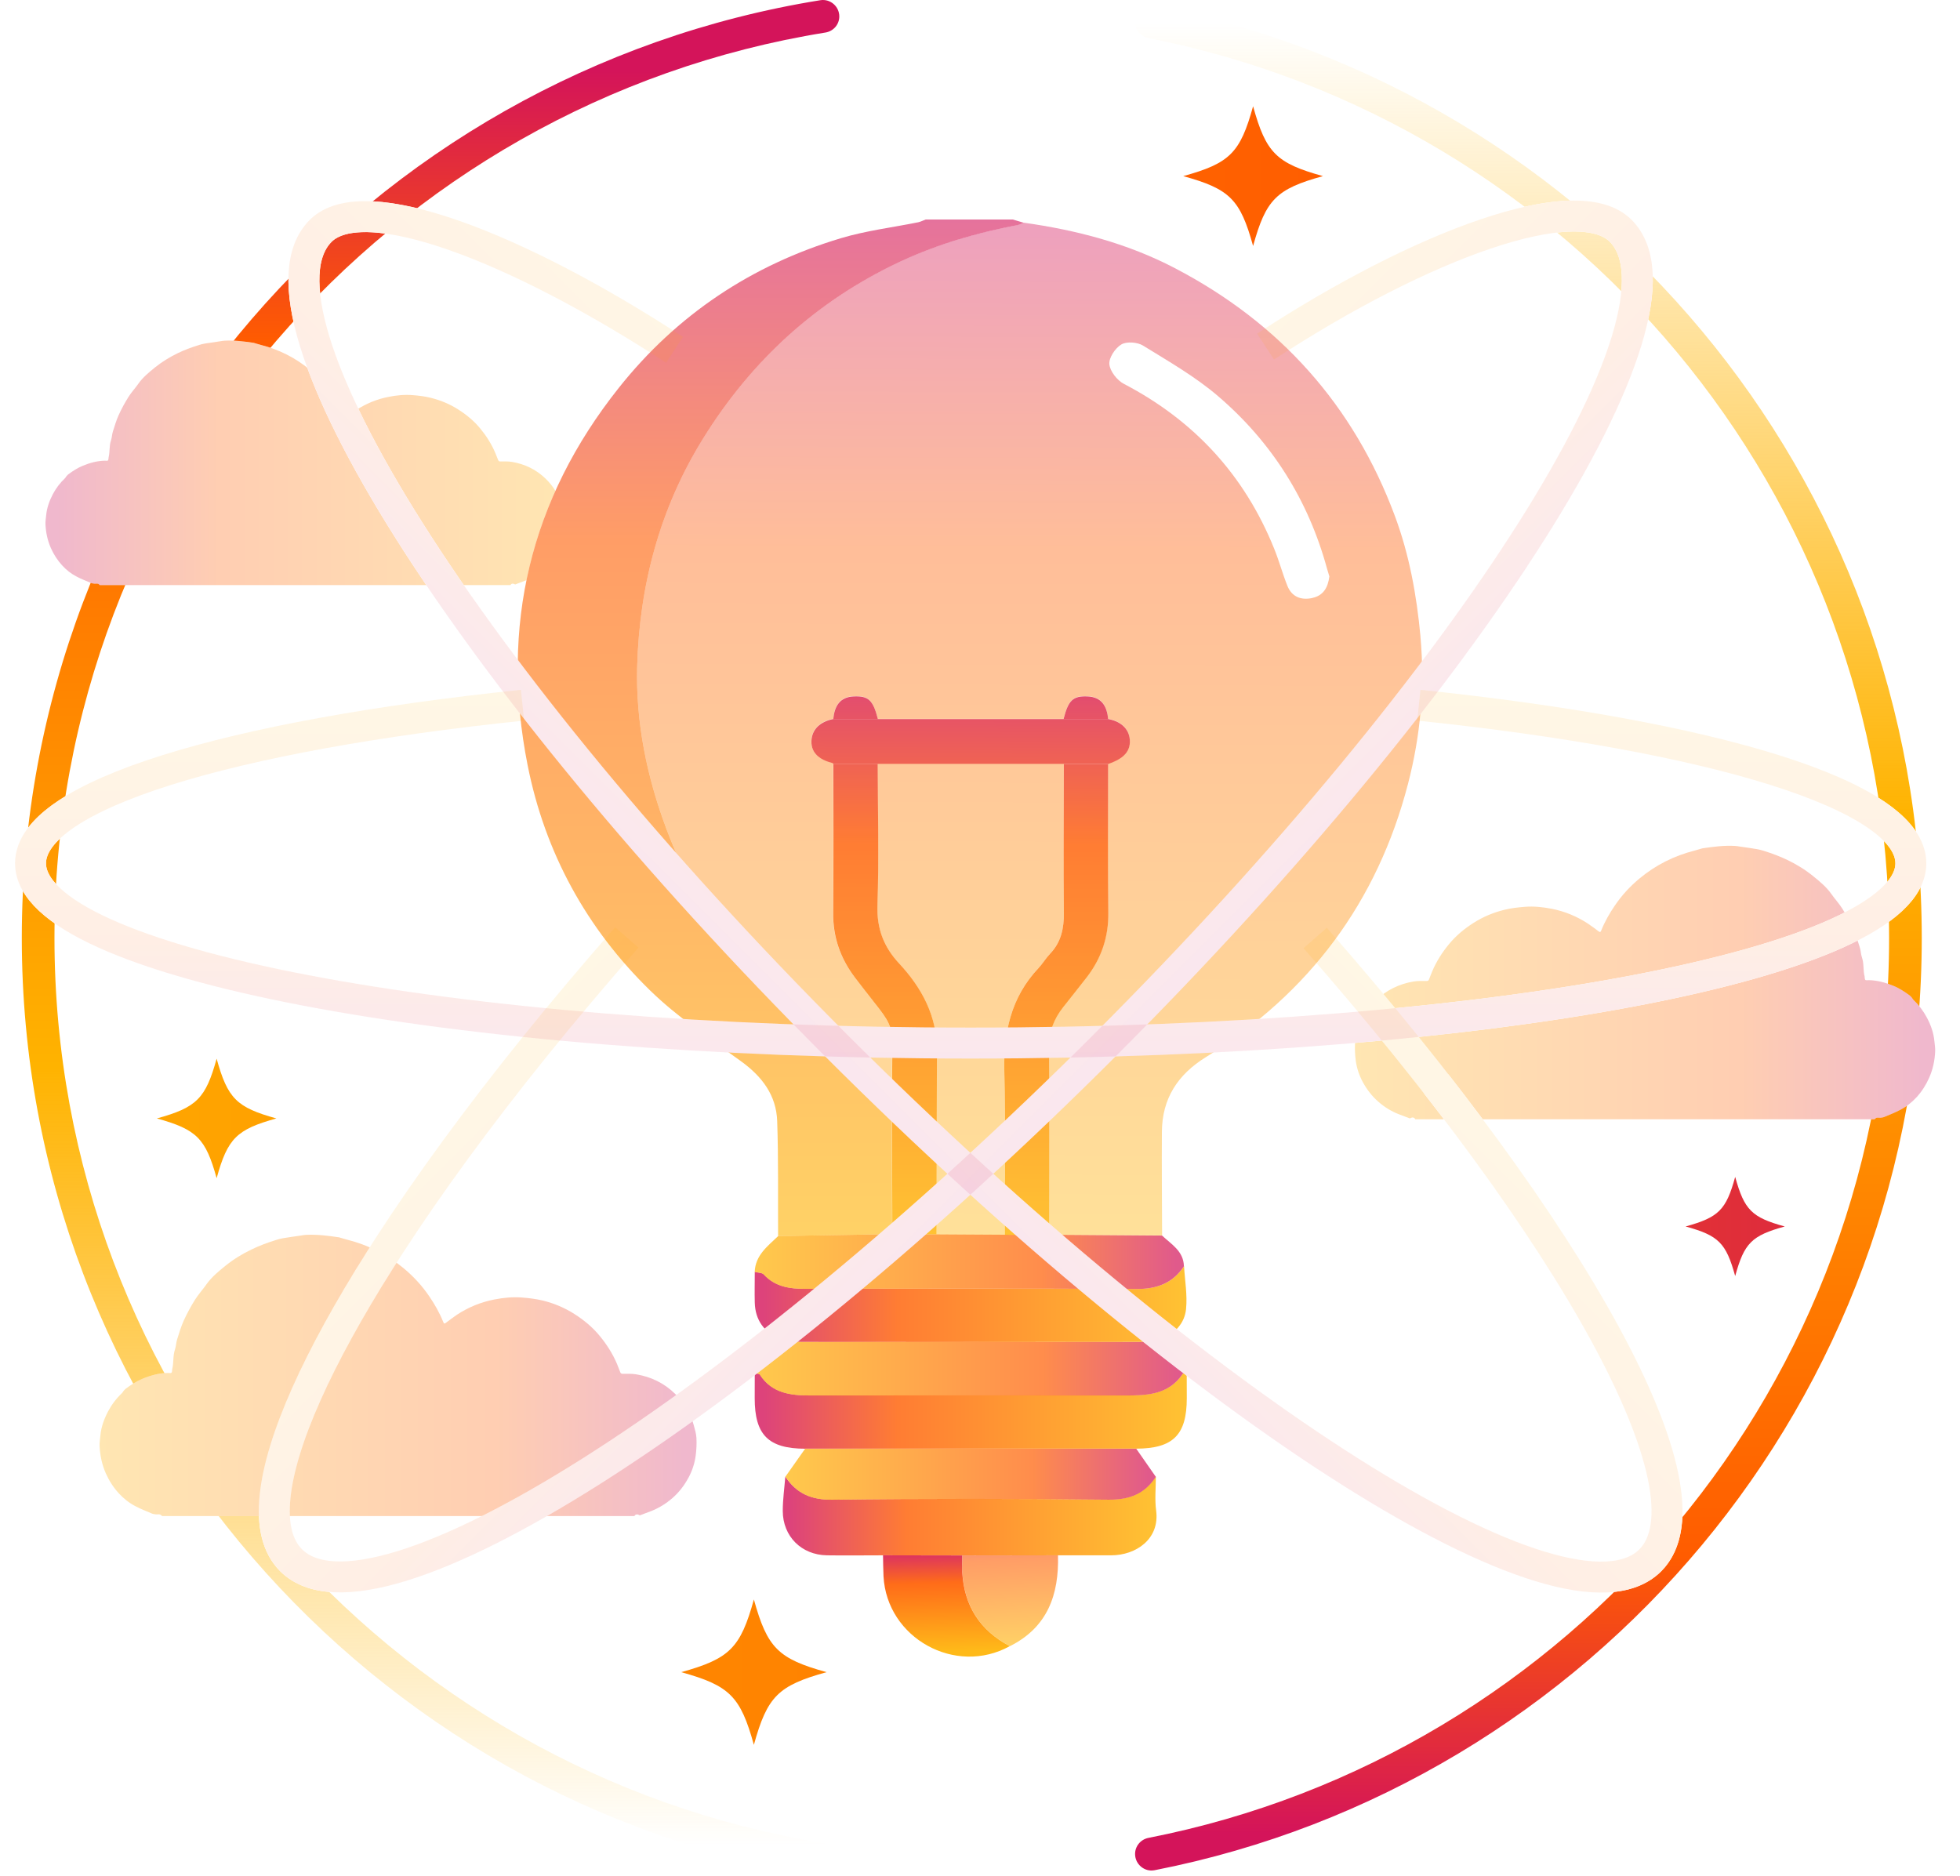<svg xmlns="http://www.w3.org/2000/svg" xmlns:xlink="http://www.w3.org/1999/xlink" id="Layer_2" viewBox="0 0 285 272.85"><defs><style>.cls-1{fill:#ee9588;}.cls-1,.cls-2,.cls-3,.cls-4,.cls-5,.cls-6,.cls-7,.cls-8,.cls-9,.cls-10,.cls-11,.cls-12,.cls-13,.cls-14,.cls-15,.cls-16,.cls-17,.cls-18,.cls-19,.cls-20,.cls-21,.cls-22,.cls-23,.cls-24,.cls-25,.cls-26,.cls-27,.cls-28{stroke-width:0px;}.cls-2{fill:url(#linear-gradient-8);}.cls-2,.cls-3,.cls-21,.cls-22,.cls-29{opacity:.8;}.cls-3{fill:url(#linear-gradient-7);}.cls-4{fill:url(#linear-gradient);}.cls-5{fill:url(#linear-gradient-21);}.cls-5,.cls-6{opacity:.4;}.cls-6{fill:url(#linear-gradient-15);}.cls-7{fill:url(#linear-gradient-28);}.cls-8{fill:url(#linear-gradient-25);}.cls-9{fill:url(#linear-gradient-17);}.cls-10{fill:url(#linear-gradient-19);}.cls-11{fill:url(#linear-gradient-18);}.cls-12{fill:url(#linear-gradient-20);}.cls-13{fill:url(#linear-gradient-27);}.cls-14{fill:url(#linear-gradient-26);}.cls-15{fill:#f8e298;}.cls-16{fill:url(#linear-gradient-6);}.cls-16,.cls-26{opacity:.6;}.cls-17{fill:url(#linear-gradient-13);opacity:.9;}.cls-18{fill:url(#linear-gradient-5);}.cls-18,.cls-19,.cls-20{opacity:.3;}.cls-19{fill:url(#linear-gradient-3);}.cls-20{fill:url(#linear-gradient-4);}.cls-30,.cls-31,.cls-32,.cls-33,.cls-34,.cls-35,.cls-36{fill:none;stroke-miterlimit:10;stroke-width:4.5px;}.cls-30,.cls-34,.cls-35,.cls-36{stroke:#fff;}.cls-21{fill:url(#linear-gradient-11);}.cls-22{fill:url(#linear-gradient-16);}.cls-23{fill:url(#linear-gradient-10);}.cls-23,.cls-24,.cls-28{opacity:.7;}.cls-24{fill:url(#linear-gradient-12);}.cls-31{stroke:url(#linear-gradient-22);}.cls-31,.cls-32,.cls-33{opacity:.1;}.cls-32{stroke:url(#linear-gradient-23);}.cls-33{stroke:url(#linear-gradient-24);}.cls-25{fill:url(#linear-gradient-2);}.cls-26{fill:url(#linear-gradient-14);}.cls-27{fill:#fff;}.cls-28{fill:url(#linear-gradient-9);}.cls-34{filter:url(#drop-shadow-1);}.cls-35{filter:url(#drop-shadow-3);}.cls-36{filter:url(#drop-shadow-2);}</style><linearGradient id="linear-gradient" x1="62.6" y1="5.04" x2="62.6" y2="268.33" gradientUnits="userSpaceOnUse"><stop offset=".02" stop-color="#d4145a"></stop><stop offset=".17" stop-color="#ff5c00"></stop><stop offset=".26" stop-color="#ff6f00"></stop><stop offset=".57" stop-color="#ffb300"></stop><stop offset="1" stop-color="#ffb300" stop-opacity="0"></stop></linearGradient><linearGradient id="linear-gradient-2" x1="222.24" y1="272.01" x2="222.24" y2="3.22" xlink:href="#linear-gradient"></linearGradient><linearGradient id="linear-gradient-3" x1="123.43" y1="67.3" x2="198.87" y2="67.3" gradientTransform="translate(-116.82)" gradientUnits="userSpaceOnUse"><stop offset=".02" stop-color="#ce145a"></stop><stop offset=".33" stop-color="#ff5c00"></stop><stop offset=".44" stop-color="#ff6900"></stop><stop offset="1" stop-color="#ffad00"></stop></linearGradient><linearGradient id="linear-gradient-4" x1="319.98" y1="142.87" x2="404.36" y2="142.87" gradientTransform="translate(601.39) rotate(-180) scale(1 -1)" xlink:href="#linear-gradient-3"></linearGradient><filter id="drop-shadow-1" filterUnits="userSpaceOnUse"><feGaussianBlur stdDeviation="1"></feGaussianBlur></filter><filter id="drop-shadow-2" filterUnits="userSpaceOnUse"><feGaussianBlur stdDeviation="1"></feGaussianBlur></filter><filter id="drop-shadow-3" filterUnits="userSpaceOnUse"><feGaussianBlur stdDeviation="1"></feGaussianBlur></filter><linearGradient id="linear-gradient-5" x1="131.29" y1="199.99" x2="218.11" y2="199.99" gradientTransform="translate(-116.82)" gradientUnits="userSpaceOnUse"><stop offset="0" stop-color="#ffad00"></stop><stop offset=".56" stop-color="#ff6900"></stop><stop offset=".67" stop-color="#ff5c00"></stop><stop offset=".98" stop-color="#ce145a"></stop></linearGradient><linearGradient id="linear-gradient-6" x1="112.08" y1="179.5" x2="112.08" y2="28.93" gradientUnits="userSpaceOnUse"><stop offset="0" stop-color="#ffb300"></stop><stop offset=".52" stop-color="#ff6f00"></stop><stop offset=".67" stop-color="#ff5c00"></stop><stop offset=".98" stop-color="#d4145a"></stop></linearGradient><linearGradient id="linear-gradient-7" x1="109.74" y1="205.17" x2="172.56" y2="205.17" gradientUnits="userSpaceOnUse"><stop offset=".02" stop-color="#d4145a"></stop><stop offset=".33" stop-color="#ff5c00"></stop><stop offset=".48" stop-color="#ff6f00"></stop><stop offset="1" stop-color="#ffb300"></stop></linearGradient><linearGradient id="linear-gradient-8" x1="109.73" y1="189.64" x2="172.53" y2="189.64" xlink:href="#linear-gradient-7"></linearGradient><linearGradient id="linear-gradient-9" x1="109.74" y1="183.46" x2="172.17" y2="183.46" gradientUnits="userSpaceOnUse"><stop offset="0" stop-color="#ffb300"></stop><stop offset=".52" stop-color="#ff6f00"></stop><stop offset=".67" stop-color="#ff5c00"></stop><stop offset=".98" stop-color="#d4145a"></stop></linearGradient><linearGradient id="linear-gradient-10" x1="109.75" y1="198.84" x2="172.55" y2="198.84" xlink:href="#linear-gradient-9"></linearGradient><linearGradient id="linear-gradient-11" x1="113.84" y1="220.46" x2="168.17" y2="220.46" xlink:href="#linear-gradient-7"></linearGradient><linearGradient id="linear-gradient-12" x1="114.21" y1="214.38" x2="168.07" y2="214.38" xlink:href="#linear-gradient-9"></linearGradient><linearGradient id="linear-gradient-13" x1="137.42" y1="225.13" x2="137.8" y2="240.22" xlink:href="#linear-gradient-7"></linearGradient><linearGradient id="linear-gradient-14" x1="146.56" y1="220.56" x2="147.45" y2="239.42" xlink:href="#linear-gradient-7"></linearGradient><linearGradient id="linear-gradient-15" x1="149.49" y1="179.63" x2="149.92" y2="30.8" xlink:href="#linear-gradient-6"></linearGradient><linearGradient id="linear-gradient-16" x1="141.19" y1="94.93" x2="140.83" y2="179.45" xlink:href="#linear-gradient-7"></linearGradient><linearGradient id="linear-gradient-17" x1="128.88" y1="94.88" x2="128.52" y2="179.39" xlink:href="#linear-gradient-7"></linearGradient><linearGradient id="linear-gradient-18" x1="153.8" y1="94.98" x2="153.44" y2="179.5" xlink:href="#linear-gradient-7"></linearGradient><linearGradient id="linear-gradient-19" x1="124.44" y1="94.86" x2="124.08" y2="179.38" xlink:href="#linear-gradient-7"></linearGradient><linearGradient id="linear-gradient-20" x1="157.94" y1="95" x2="157.58" y2="179.52" xlink:href="#linear-gradient-7"></linearGradient><linearGradient id="linear-gradient-21" x1="140.98" y1="179.55" x2="141.41" y2="30.71" xlink:href="#linear-gradient-6"></linearGradient><linearGradient id="linear-gradient-22" x1="215.18" y1="-59.88" x2="278.76" y2="-59.88" gradientTransform="translate(6.92 351.28) rotate(-45) scale(1.02 1)" xlink:href="#linear-gradient-7"></linearGradient><linearGradient id="linear-gradient-23" x1="167.15" y1="-55.39" x2="230.73" y2="-55.39" gradientTransform="translate(-43.18 26.39) rotate(45) scale(1.02 1)" xlink:href="#linear-gradient-6"></linearGradient><linearGradient id="linear-gradient-24" x1="193.02" y1="-51.63" x2="241.16" y2="-51.63" gradientTransform="translate(89.52 -117.24) rotate(90) scale(1.13 1)" xlink:href="#linear-gradient-6"></linearGradient><linearGradient id="linear-gradient-25" x1="-218.02" y1="25.61" x2="408.74" y2="25.61" gradientUnits="userSpaceOnUse"><stop offset="0" stop-color="#ffad00"></stop><stop offset=".56" stop-color="#ff6900"></stop><stop offset=".67" stop-color="#ff5c00"></stop><stop offset=".98" stop-color="#ce145a"></stop></linearGradient><linearGradient id="linear-gradient-26" x1="-321.08" y1="178.35" x2="340.46" y2="178.35" xlink:href="#linear-gradient-25"></linearGradient><linearGradient id="linear-gradient-27" x1="-215.28" y1="243.16" x2="753.48" y2="243.16" xlink:href="#linear-gradient-25"></linearGradient><linearGradient id="linear-gradient-28" x1="-16.04" y1="162.64" x2="558.72" y2="162.64" xlink:href="#linear-gradient-25"></linearGradient></defs><g id="Layer_2-2"><path class="cls-4" d="M122.04,270.73c0-1.35-.99-2.49-2.33-2.71C56.4,257.67,7.92,202.6,7.92,136.4S56.56,14.95,120.03,4.73c1.16-.19,2.01-1.17,2.01-2.34h0c0-1.46-1.31-2.59-2.75-2.36C53.55,10.6,3.17,67.72,3.17,136.4s50.54,125.98,116.44,136.42c1.28.2,2.43-.8,2.43-2.1h0Z"></path><path class="cls-25" d="M165.05,3.2h0c0,1.15.82,2.12,1.94,2.34,61.29,12.01,107.7,66.1,107.7,130.86s-46.4,118.85-107.7,130.86c-1.12.22-1.94,1.19-1.94,2.34h0c0,1.5,1.37,2.65,2.84,2.36,63.49-12.43,111.55-68.48,111.55-135.56S231.38,13.27,167.89.84c-1.47-.29-2.84.86-2.84,2.36Z"></path><path class="cls-27" d="M74.19,85.08c-19.89,0-39.79,0-59.68,0-.09-.07-.17-.18-.28-.2-.15-.03-.31,0-.46,0-.17-.03-.36-.03-.51-.1-.72-.3-1.45-.58-2.13-.94-.79-.41-1.49-.96-2.09-1.62-.68-.74-1.23-1.59-1.64-2.52-.49-1.1-.73-2.26-.79-3.45-.02-.43.06-.87.1-1.3.1-1.1.47-2.12.97-3.08.46-.87,1.05-1.65,1.77-2.33.07-.06.11-.15.16-.23.11-.11.2-.25.33-.34.65-.48,1.32-.92,2.07-1.23,1.04-.43,2.11-.73,3.25-.75.15,0,.35.05.43-.03.09-.08.07-.28.1-.42,0,0,0-.02,0-.03.21-.81.07-1.67.35-2.48.14-.41.14-.86.27-1.27.26-.81.5-1.64.85-2.41.41-.9.88-1.77,1.41-2.61.42-.68.98-1.27,1.44-1.93.65-.93,1.52-1.64,2.39-2.35,1.02-.83,2.15-1.52,3.34-2.1.97-.47,1.97-.84,3-1.16.31-.1.62-.19.94-.24.73-.12,1.46-.22,2.2-.33.22-.03.45-.08.67-.09,1.42-.08,2.83.11,4.23.31.34.1.68.21,1.03.3,2.67.68,5.07,1.88,7.18,3.65,1.21,1.01,2.27,2.16,3.16,3.46.71,1.03,1.32,2.11,1.79,3.26.11.26.16.27.38.11.45-.33.89-.68,1.36-.99,1.44-.95,3.02-1.6,4.72-1.93,1.16-.23,2.33-.35,3.52-.25.88.07,1.76.17,2.62.39,1.43.35,2.77.91,4,1.7,1.2.76,2.29,1.66,3.2,2.77.89,1.08,1.63,2.25,2.18,3.54.14.33.26.67.4,1,.05.13.11.24.29.24.58,0,1.18-.03,1.75.07,1.87.31,3.52,1.12,4.88,2.44,1.14,1.11,1.95,2.43,2.37,3.96.15.55.32,1.1.35,1.66.04.75,0,1.51-.1,2.25-.13.96-.44,1.87-.9,2.73-.53.98-1.19,1.85-2.03,2.59-.81.71-1.7,1.26-2.7,1.65-.47.18-.95.36-1.42.54-.31-.19-.56-.15-.69.1Z"></path><path class="cls-19" d="M74.19,85.08c-19.89,0-39.79,0-59.68,0-.09-.07-.17-.18-.28-.2-.15-.03-.31,0-.46,0-.17-.03-.36-.03-.51-.1-.72-.3-1.45-.58-2.13-.94-.79-.41-1.49-.96-2.09-1.62-.68-.74-1.23-1.59-1.64-2.52-.49-1.1-.73-2.26-.79-3.45-.02-.43.06-.87.1-1.3.1-1.1.47-2.12.97-3.08.46-.87,1.05-1.65,1.77-2.33.07-.06.11-.15.16-.23.11-.11.2-.25.33-.34.65-.48,1.32-.92,2.07-1.23,1.04-.43,2.11-.73,3.25-.75.15,0,.35.05.43-.03.09-.08.07-.28.1-.42,0,0,0-.02,0-.03.21-.81.07-1.67.35-2.48.14-.41.14-.86.27-1.27.26-.81.5-1.64.85-2.41.41-.9.88-1.77,1.41-2.61.42-.68.98-1.27,1.44-1.93.65-.93,1.52-1.64,2.39-2.35,1.02-.83,2.15-1.52,3.34-2.1.97-.47,1.97-.84,3-1.16.31-.1.62-.19.94-.24.73-.12,1.46-.22,2.2-.33.22-.03.45-.08.67-.09,1.42-.08,2.83.11,4.23.31.34.1.68.21,1.03.3,2.67.68,5.07,1.88,7.18,3.65,1.21,1.01,2.27,2.16,3.16,3.46.71,1.03,1.32,2.11,1.79,3.26.11.26.16.27.38.11.45-.33.89-.68,1.36-.99,1.44-.95,3.02-1.6,4.72-1.93,1.16-.23,2.33-.35,3.52-.25.88.07,1.76.17,2.62.39,1.43.35,2.77.91,4,1.7,1.2.76,2.29,1.66,3.2,2.77.89,1.08,1.63,2.25,2.18,3.54.14.33.26.67.4,1,.05.13.11.24.29.24.58,0,1.18-.03,1.75.07,1.87.31,3.52,1.12,4.88,2.44,1.14,1.11,1.95,2.43,2.37,3.96.15.55.32,1.1.35,1.66.04.75,0,1.51-.1,2.25-.13.96-.44,1.87-.9,2.73-.53.98-1.19,1.85-2.03,2.59-.81.71-1.7,1.26-2.7,1.65-.47.18-.95.36-1.42.54-.31-.19-.56-.15-.69.1Z"></path><path class="cls-27" d="M205.81,162.76c22.25,0,44.5,0,66.76,0,.1-.08.2-.2.31-.22.16-.04.34,0,.52,0,.19-.03.4-.04.57-.11.8-.34,1.62-.65,2.38-1.06.88-.46,1.66-1.08,2.33-1.81.76-.83,1.37-1.78,1.83-2.82.55-1.23.82-2.52.88-3.86.02-.48-.06-.97-.11-1.45-.11-1.23-.52-2.37-1.09-3.44-.51-.97-1.18-1.85-1.98-2.61-.07-.07-.12-.17-.18-.26-.12-.13-.23-.28-.37-.38-.73-.53-1.48-1.03-2.31-1.37-1.16-.48-2.36-.82-3.63-.84-.17,0-.39.05-.48-.03-.1-.09-.08-.31-.11-.48,0,0,0-.02,0-.03-.24-.91-.07-1.87-.39-2.77-.16-.45-.15-.96-.3-1.42-.29-.91-.56-1.83-.95-2.7-.46-1-.99-1.98-1.57-2.92-.47-.76-1.09-1.42-1.61-2.16-.73-1.04-1.7-1.84-2.67-2.62-1.14-.93-2.4-1.7-3.74-2.35-1.09-.52-2.21-.94-3.36-1.3-.34-.11-.69-.21-1.05-.27-.82-.14-1.64-.25-2.46-.37-.25-.04-.5-.09-.75-.1-1.59-.09-3.16.12-4.73.35-.38.11-.76.23-1.15.33-2.98.76-5.67,2.11-8.03,4.08-1.36,1.13-2.54,2.42-3.53,3.87-.79,1.15-1.48,2.36-2,3.65-.12.29-.17.3-.42.12-.5-.37-1-.76-1.52-1.1-1.62-1.06-3.38-1.79-5.28-2.16-1.29-.25-2.6-.39-3.94-.28-.99.08-1.96.19-2.93.43-1.6.39-3.1,1.02-4.48,1.9-1.34.85-2.56,1.86-3.58,3.1-1,1.21-1.83,2.52-2.44,3.96-.16.37-.29.75-.44,1.12-.06.14-.12.27-.33.27-.65,0-1.32-.03-1.95.08-2.09.35-3.94,1.25-5.46,2.73-1.27,1.24-2.18,2.71-2.65,4.43-.17.61-.36,1.23-.39,1.86-.04.83,0,1.68.11,2.51.15,1.07.49,2.1,1,3.05.59,1.09,1.33,2.07,2.27,2.89.9.79,1.9,1.41,3.02,1.84.53.21,1.06.4,1.59.6.34-.22.63-.17.77.12Z"></path><path class="cls-20" d="M205.81,162.76c22.25,0,44.5,0,66.76,0,.1-.08.2-.2.31-.22.16-.04.34,0,.52,0,.19-.03.4-.04.57-.11.8-.34,1.62-.65,2.38-1.06.88-.46,1.66-1.08,2.33-1.81.76-.83,1.37-1.78,1.83-2.82.55-1.23.82-2.52.88-3.86.02-.48-.06-.97-.11-1.45-.11-1.23-.52-2.37-1.09-3.44-.51-.97-1.18-1.85-1.98-2.61-.07-.07-.12-.17-.18-.26-.12-.13-.23-.28-.37-.38-.73-.53-1.48-1.03-2.31-1.37-1.16-.48-2.36-.82-3.63-.84-.17,0-.39.05-.48-.03-.1-.09-.08-.31-.11-.48,0,0,0-.02,0-.03-.24-.91-.07-1.87-.39-2.77-.16-.45-.15-.96-.3-1.42-.29-.91-.56-1.83-.95-2.7-.46-1-.99-1.98-1.57-2.92-.47-.76-1.09-1.42-1.61-2.16-.73-1.04-1.7-1.84-2.67-2.62-1.14-.93-2.4-1.7-3.74-2.35-1.09-.52-2.21-.94-3.36-1.3-.34-.11-.69-.21-1.05-.27-.82-.14-1.64-.25-2.46-.37-.25-.04-.5-.09-.75-.1-1.59-.09-3.16.12-4.73.35-.38.11-.76.23-1.15.33-2.98.76-5.67,2.11-8.03,4.08-1.36,1.13-2.54,2.42-3.53,3.87-.79,1.15-1.48,2.36-2,3.65-.12.29-.17.3-.42.12-.5-.37-1-.76-1.52-1.1-1.62-1.06-3.38-1.79-5.28-2.16-1.29-.25-2.6-.39-3.94-.28-.99.08-1.96.19-2.93.43-1.6.39-3.1,1.02-4.48,1.9-1.34.85-2.56,1.86-3.58,3.1-1,1.21-1.83,2.52-2.44,3.96-.16.37-.29.75-.44,1.12-.06.14-.12.27-.33.27-.65,0-1.32-.03-1.95.08-2.09.35-3.94,1.25-5.46,2.73-1.27,1.24-2.18,2.71-2.65,4.43-.17.61-.36,1.23-.39,1.86-.04.83,0,1.68.11,2.51.15,1.07.49,2.1,1,3.05.59,1.09,1.33,2.07,2.27,2.89.9.79,1.9,1.41,3.02,1.84.53.21,1.06.4,1.59.6.34-.22.63-.17.77.12Z"></path><path class="cls-34" d="M191.24,136.4c37.59,42.85,58.62,80.6,48.72,90.5-12.01,12.01-65.03-21.52-118.42-74.91S34.61,45.59,46.63,33.57c6.28-6.28,28.59,2.38,51.46,17.3"></path><path class="cls-36" d="M184.02,50.4c22.9-14.97,45.35-23.13,51.63-16.85,12,12-21.55,65.01-74.94,118.39-53.39,53.39-106.39,86.94-118.39,74.94-9.9-9.9,11.19-47.68,48.82-90.56"></path><path class="cls-35" d="M206.31,102.55c42.62,4.43,71.54,13.06,71.54,22.99,0,14.44-61.21,26.14-136.71,26.14S4.44,139.98,4.44,125.54c0-9.93,28.93-18.56,71.54-22.99"></path><path class="cls-27" d="M92.25,220.46c-22.89,0-45.79,0-68.68,0-.11-.08-.2-.2-.32-.23-.17-.04-.35-.01-.53-.01-.2-.04-.41-.04-.59-.11-.82-.35-1.66-.67-2.45-1.09-.9-.47-1.71-1.11-2.4-1.86-.79-.86-1.41-1.83-1.89-2.9-.56-1.27-.84-2.6-.91-3.97-.02-.5.07-1,.11-1.5.11-1.26.54-2.43,1.12-3.54.53-1,1.21-1.9,2.04-2.68.08-.07.12-.18.18-.26.12-.13.23-.28.38-.39.75-.55,1.52-1.05,2.38-1.41,1.2-.5,2.43-.85,3.74-.86.17,0,.4.05.5-.03.1-.09.08-.32.11-.49,0,0,0-.02,0-.03.24-.93.08-1.92.4-2.85.16-.47.16-.99.31-1.46.29-.94.58-1.89.98-2.78.47-1.03,1.02-2.04,1.62-3,.49-.78,1.12-1.47,1.65-2.22.75-1.07,1.75-1.89,2.75-2.7,1.18-.96,2.47-1.75,3.85-2.41,1.12-.54,2.27-.97,3.45-1.34.35-.11.71-.22,1.08-.28.84-.14,1.69-.26,2.53-.38.26-.04.52-.09.78-.11,1.64-.09,3.25.12,4.87.36.39.11.78.24,1.18.34,3.07.78,5.83,2.17,8.26,4.2,1.39,1.16,2.61,2.49,3.63,3.98.81,1.18,1.52,2.42,2.06,3.76.12.3.18.31.43.12.52-.38,1.03-.78,1.56-1.14,1.66-1.09,3.48-1.84,5.43-2.22,1.33-.26,2.68-.4,4.05-.29,1.02.08,2.02.2,3.01.44,1.64.4,3.19,1.05,4.61,1.96,1.38.88,2.63,1.91,3.68,3.19,1.03,1.25,1.88,2.59,2.51,4.07.16.38.3.77.45,1.15.06.15.12.28.34.28.67,0,1.35-.03,2.01.08,2.16.36,4.05,1.28,5.62,2.81,1.31,1.27,2.25,2.79,2.73,4.56.17.63.37,1.27.4,1.91.04.86,0,1.73-.12,2.59-.15,1.1-.5,2.16-1.03,3.14-.6,1.12-1.37,2.13-2.34,2.98-.93.81-1.96,1.45-3.11,1.9-.54.21-1.09.41-1.64.62-.35-.22-.65-.18-.79.12Z"></path><path class="cls-18" d="M92.25,220.46c-22.89,0-45.79,0-68.68,0-.11-.08-.2-.2-.32-.23-.17-.04-.35-.01-.53-.01-.2-.04-.41-.04-.59-.11-.82-.35-1.66-.67-2.45-1.09-.9-.47-1.71-1.11-2.4-1.86-.79-.86-1.41-1.83-1.89-2.9-.56-1.27-.84-2.6-.91-3.97-.02-.5.07-1,.11-1.5.11-1.26.54-2.43,1.12-3.54.53-1,1.21-1.9,2.04-2.68.08-.07.12-.18.18-.26.12-.13.23-.28.38-.39.75-.55,1.52-1.05,2.38-1.41,1.2-.5,2.43-.85,3.74-.86.17,0,.4.05.5-.03.1-.09.08-.32.11-.49,0,0,0-.02,0-.03.24-.93.08-1.92.4-2.85.16-.47.16-.99.31-1.46.29-.94.58-1.89.98-2.78.47-1.03,1.02-2.04,1.62-3,.49-.78,1.12-1.47,1.65-2.22.75-1.07,1.75-1.89,2.75-2.7,1.18-.96,2.47-1.75,3.85-2.41,1.12-.54,2.27-.97,3.45-1.34.35-.11.71-.22,1.08-.28.84-.14,1.69-.26,2.53-.38.26-.04.52-.09.78-.11,1.64-.09,3.25.12,4.87.36.39.11.78.24,1.18.34,3.07.78,5.83,2.17,8.26,4.2,1.39,1.16,2.61,2.49,3.63,3.98.81,1.18,1.52,2.42,2.06,3.76.12.3.18.31.43.12.52-.38,1.03-.78,1.56-1.14,1.66-1.09,3.48-1.84,5.43-2.22,1.33-.26,2.68-.4,4.05-.29,1.02.08,2.02.2,3.01.44,1.64.4,3.19,1.05,4.61,1.96,1.38.88,2.63,1.91,3.68,3.19,1.03,1.25,1.88,2.59,2.51,4.07.16.38.3.77.45,1.15.06.15.12.28.34.28.67,0,1.35-.03,2.01.08,2.16.36,4.05,1.28,5.62,2.81,1.31,1.27,2.25,2.79,2.73,4.56.17.63.37,1.27.4,1.91.04.86,0,1.73-.12,2.59-.15,1.1-.5,2.16-1.03,3.14-.6,1.12-1.37,2.13-2.34,2.98-.93.81-1.96,1.45-3.11,1.9-.54.21-1.09.41-1.64.62-.35-.22-.65-.18-.79.12Z"></path><path class="cls-27" d="M128.41,226.17c3.84,0,7.67.01,11.51.02,0,.81-.03,1.62,0,2.42.27,4.89,2.57,8.48,6.91,10.77-7.9,4.36-17.88-1.16-18.36-10.16-.05-1.02-.05-2.04-.07-3.05Z"></path><path class="cls-27" d="M146.84,239.38c-4.33-2.29-6.64-5.88-6.91-10.77-.04-.8,0-1.61,0-2.42,4.64,0,9.27-.01,13.91-.02.16,5.72-1.52,10.47-6.99,13.21Z"></path><polygon class="cls-27" points="151.15 42.6 168.12 68.44 185.22 92.76 197.03 92.76 193.36 70.63 180.8 53.29 154.7 39.13 151.15 42.6"></polygon><path class="cls-27" d="M133.43,81.14c-.59.08-1.17.15-1.76.23.59-.08,1.17-.15,1.76-.23Z"></path><path class="cls-1" d="M133.43,81.14c-.59.08-1.17.15-1.76.23.59-.08,1.17-.15,1.76-.23Z"></path><path class="cls-27" d="M147.27,31.92c.53.16,1.06.31,1.58.47-.3.12-.6.28-.91.34-5.81,1.1-11.44,2.72-16.83,5.21-12.23,5.68-21.77,14.38-28.85,25.79-6.3,10.14-9.28,21.33-9.61,33.17-.22,8.11,1.4,16.03,4.25,23.63,5.14,13.72,13.89,24.59,26.21,32.49,2.63,1.69,4.91,3.56,6.57,6.19.02,6.75.04,13.51.05,20.26-5.53.09-11.06.18-16.59.27-.03-5.57.06-11.14-.13-16.71-.13-3.76-2.2-6.49-5.24-8.69-4.52-3.29-9.25-6.42-13.23-10.3-9.26-9.03-15.3-20.06-17.82-32.77-4.02-20.26.38-38.66,13.25-54.86,8.45-10.64,19.33-17.88,32.33-21.78,3.64-1.09,7.47-1.55,11.22-2.31.37-.08.72-.27,1.08-.4,4.22,0,8.43,0,12.65,0Z"></path><path class="cls-27" d="M117.08,210.67c-5.36-.02-7.34-2.01-7.34-7.35,0-1.22,0-2.44.01-3.65.25.08.64.07.75.24,1.75,2.7,4.46,3.01,7.32,3.01,15.22,0,30.43-.02,45.65,0,3.24,0,6.41-.05,8.51-3.13.08-.12.38-.09.58-.13,0,1.22.01,2.44.01,3.65,0,5.34-1.98,7.33-7.34,7.35h-48.15Z"></path><path class="cls-27" d="M172.17,184.12c.12,2.09.5,4.2.29,6.26-.21,2.05-1.62,3.53-3.56,4.37-1.07.13-2.13.39-3.2.39-16.37.02-32.73.02-49.1,0-1.07,0-2.13-.25-3.2-.39-2.28-1.04-3.58-2.78-3.65-5.32-.04-1.49,0-2.98,0-4.47.45.12,1.05.09,1.31.37,1.68,1.82,3.8,2.09,6.12,2.09,16.02-.04,32.04-.06,48.06.02,2.97.02,5.29-.83,6.94-3.32Z"></path><path class="cls-27" d="M172.17,184.12c-1.65,2.49-3.97,3.34-6.94,3.32-16.02-.08-32.04-.06-48.06-.02-2.32,0-4.44-.26-6.12-2.09-.26-.28-.87-.26-1.31-.37.09-2.43,1.88-3.74,3.42-5.22,5.53-.09,11.06-.18,16.58-.27,2.14,0,4.27.01,6.41.02,3.31.02,6.63.04,9.94.06,2.01.01,4.01.03,6.02.04.16-.01.32-.02.47-.04,5.46.04,10.92.08,16.39.12,1.35,1.27,3.11,2.24,3.18,4.43Z"></path><path class="cls-27" d="M113.4,194.76c1.07.13,2.13.39,3.2.39,16.37.02,32.73.02,49.1,0,1.07,0,2.13-.25,3.2-.39,1.22,1.64,2.43,3.27,3.65,4.91-.2.04-.5.01-.58.13-2.1,3.08-5.26,3.13-8.51,3.13-15.22-.02-30.43-.01-45.65,0-2.86,0-5.56-.31-7.32-3.01-.11-.17-.49-.17-.75-.24,1.22-1.64,2.43-3.27,3.65-4.91Z"></path><path class="cls-27" d="M168.07,214.76c0,1.63-.17,3.29.04,4.89.56,4.14-2.92,6.52-6.54,6.52-2.58,0-5.16,0-7.75,0-4.64,0-9.27.01-13.91.02-3.84,0-7.67-.01-11.51-.02-2.72,0-5.44.04-8.16,0-3.7-.06-6.41-2.75-6.42-6.46,0-1.66.24-3.32.37-4.98,1.63,2.45,3.78,3.39,6.85,3.35,13.37-.17,26.75-.15,40.13-.01,3.03.03,5.26-.83,6.89-3.32Z"></path><path class="cls-27" d="M168.07,214.76c-1.63,2.49-3.86,3.35-6.89,3.32-13.38-.14-26.75-.16-40.13.01-3.07.04-5.22-.9-6.85-3.35.96-1.36,1.91-2.71,2.87-4.07h48.15c.95,1.36,1.9,2.73,2.85,4.09Z"></path><path class="cls-27" d="M206.55,92.57c-.56-6.04-1.63-11.91-3.72-17.53-5.99-16.1-16.73-28.07-31.96-36.03-6.92-3.62-14.34-5.55-22.02-6.63-.3.12-.6.28-.91.34-5.81,1.1-11.44,2.72-16.83,5.21-12.23,5.68-21.77,14.38-28.85,25.79-6.3,10.14-9.28,21.33-9.61,33.17-.22,8.11,1.4,16.03,4.25,23.63,5.14,13.72,13.89,24.59,26.21,32.49,2.63,1.69,4.91,3.56,6.57,6.19,0-.2.03-.41.03-.61-.1-11.32,1.07-7.9-5.41-16.45-2.12-2.8-3.21-5.89-3.17-9.44.07-7.21.03-14.42.03-21.63-.05-.05-.08-.13-.14-.15-1.71-.42-3.12-1.36-3.04-3.21.07-1.78,1.39-2.83,3.17-3.18.19-1.85.92-3.22,3.03-3.29,2.1-.08,2.76.55,3.46,3.29h27.01c.7-2.74,1.36-3.37,3.46-3.29,2.11.08,2.84,1.44,3.03,3.29,1.7.31,2.99,1.31,3.13,2.97.18,2.05-1.42,2.97-3.15,3.57,0,7.21-.05,14.41.03,21.62.04,3.55-1.02,6.66-3.17,9.43-1.12,1.45-2.27,2.87-3.4,4.31-1.34,1.7-2.07,3.56-2.05,5.81.07,8.97.03,17.95.02,26.92,0,.13.02.25.04.38,5.46.04,10.92.08,16.39.12-.01-5.03-.07-10.06-.03-15.1.04-4.81,2.29-8.29,6.39-10.83,15.06-9.32,24.94-22.6,29.39-39.72,1.82-6.99,2.48-14.15,1.81-21.47ZM190.83,86.96c-1.66.35-3-.16-3.65-1.81-.7-1.76-1.19-3.6-1.9-5.35-4.31-10.69-11.62-18.64-21.86-23.98-.98-.51-2.01-1.83-2.11-2.85-.09-.94.85-2.35,1.74-2.88.77-.46,2.33-.34,3.15.16,3.74,2.31,7.61,4.52,10.92,7.36,7.81,6.69,13.12,15.1,15.84,25.08.11.39.24.78.34,1.13-.2,1.58-.85,2.79-2.48,3.13Z"></path><path class="cls-27" d="M161.13,111.1c-2.15,0-4.3,0-6.44,0-9.02,0-18.05,0-27.07,0-2.15,0-4.3,0-6.45,0-.04-.05-.08-.13-.14-.15-1.71-.42-3.12-1.36-3.04-3.21.07-1.78,1.39-2.83,3.17-3.18,2.16,0,4.33,0,6.49,0,9,0,18.01,0,27.01,0,2.16,0,4.33,0,6.49,0,1.7.31,2.99,1.31,3.13,2.97.18,2.05-1.42,2.97-3.15,3.57Z"></path><path class="cls-27" d="M136.16,179.5c-2.14,0-4.27-.01-6.41-.02-.02-6.75-.04-13.51-.05-20.26,0-.2.03-.41.03-.61-.1-11.32,1.07-7.9-5.41-16.45-2.12-2.8-3.21-5.89-3.17-9.44.07-7.21.03-14.42.03-21.63,2.15,0,4.3,0,6.45,0,.01,6.86.19,13.72-.04,20.57-.11,3.39.91,6.03,3.15,8.44,3.32,3.57,5.52,7.66,5.5,12.71-.04,8.89-.04,17.79-.06,26.68Z"></path><path class="cls-27" d="M152.13,179.61c-2.01-.01-4.01-.03-6.02-.04,0-7.88.13-15.77-.07-23.65-.15-5.73.94-10.89,4.99-15.17.6-.64,1.05-1.42,1.66-2.06,1.61-1.69,2.03-3.69,2-5.98-.08-7.2-.01-14.41,0-21.61,2.15,0,4.3,0,6.44,0,0,7.21-.05,14.41.03,21.62.04,3.55-1.02,6.66-3.17,9.43-1.12,1.45-2.27,2.87-3.4,4.31-1.34,1.7-2.07,3.56-2.05,5.81.07,8.97.03,17.95.02,26.92-.14.14-.29.28-.44.42Z"></path><path class="cls-27" d="M127.65,104.56c-2.16,0-4.33,0-6.49,0,.19-1.85.92-3.22,3.03-3.29,2.1-.08,2.76.55,3.46,3.29Z"></path><path class="cls-27" d="M161.14,104.56c-2.16,0-4.33,0-6.49,0,.7-2.74,1.36-3.37,3.46-3.29,2.11.08,2.84,1.44,3.03,3.29Z"></path><path class="cls-27" d="M152.13,179.61c.15-.14.29-.28.44-.42,0,.13.02.25.04.38-.16.01-.32.02-.47.04Z"></path><path class="cls-27" d="M127.62,111.09c9.02,0,18.04,0,27.07,0-.01,7.2-.08,14.41,0,21.61.02,2.29-.39,4.29-2,5.98-.6.64-1.05,1.42-1.66,2.06-4.05,4.28-5.14,9.44-4.99,15.17.2,7.88.07,15.77.07,23.65-3.31-.02-6.63-.04-9.94-.06.02-8.9.02-17.79.06-26.69.02-5.05-2.18-9.14-5.5-12.71-2.24-2.41-3.26-5.04-3.15-8.44.23-6.85.05-13.71.04-20.57Z"></path><path class="cls-16" d="M147.27,31.92c.53.16,1.06.31,1.58.47-.3.12-.6.28-.91.34-5.81,1.1-11.44,2.72-16.83,5.21-12.23,5.68-21.77,14.38-28.85,25.79-6.3,10.14-9.28,21.33-9.61,33.17-.22,8.11,1.4,16.03,4.25,23.63,5.14,13.72,13.89,24.59,26.21,32.49,2.63,1.69,4.91,3.56,6.57,6.19.02,6.75.04,13.51.05,20.26-5.53.09-11.06.18-16.59.27-.03-5.57.06-11.14-.13-16.71-.13-3.76-2.2-6.49-5.24-8.69-4.52-3.29-9.25-6.42-13.23-10.3-9.26-9.03-15.3-20.06-17.82-32.77-4.02-20.26.38-38.66,13.25-54.86,8.45-10.64,19.33-17.88,32.33-21.78,3.64-1.09,7.47-1.55,11.22-2.31.37-.08.72-.27,1.08-.4,4.22,0,8.43,0,12.65,0Z"></path><path class="cls-3" d="M117.08,210.67c-5.36-.02-7.34-2.01-7.34-7.35,0-1.22,0-2.44.01-3.65.25.08.64.07.75.24,1.75,2.7,4.46,3.01,7.32,3.01,15.22,0,30.43-.02,45.65,0,3.24,0,6.41-.05,8.51-3.13.08-.12.38-.09.58-.13,0,1.22.01,2.44.01,3.65,0,5.34-1.98,7.33-7.34,7.35h-48.15Z"></path><path class="cls-2" d="M172.17,184.12c.12,2.09.5,4.2.29,6.26-.21,2.05-1.62,3.53-3.56,4.37-1.07.13-2.13.39-3.2.39-16.37.02-32.73.02-49.1,0-1.07,0-2.13-.25-3.2-.39-2.28-1.04-3.58-2.78-3.65-5.32-.04-1.49,0-2.98,0-4.47.45.12,1.05.09,1.31.37,1.68,1.82,3.8,2.09,6.12,2.09,16.02-.04,32.04-.06,48.06.02,2.97.02,5.29-.83,6.94-3.32Z"></path><path class="cls-28" d="M172.17,184.12c-1.65,2.49-3.97,3.34-6.94,3.32-16.02-.08-32.04-.06-48.06-.02-2.32,0-4.44-.26-6.12-2.09-.26-.28-.87-.26-1.31-.37.09-2.43,1.88-3.74,3.42-5.22,5.53-.09,11.06-.18,16.58-.27,2.14,0,4.27.01,6.41.02,3.31.02,6.63.04,9.94.06,2.01.01,4.01.03,6.02.04.16-.01.32-.02.47-.04,5.46.04,10.92.08,16.39.12,1.35,1.27,3.11,2.24,3.18,4.43Z"></path><path class="cls-23" d="M113.4,194.76c1.07.13,2.13.39,3.2.39,16.37.02,32.73.02,49.1,0,1.07,0,2.13-.25,3.2-.39,1.22,1.64,2.43,3.27,3.65,4.91-.2.04-.5.01-.58.13-2.1,3.08-5.26,3.13-8.51,3.13-15.22-.02-30.43-.01-45.65,0-2.86,0-5.56-.31-7.32-3.01-.11-.17-.49-.17-.75-.24,1.22-1.64,2.43-3.27,3.65-4.91Z"></path><path class="cls-21" d="M168.07,214.76c0,1.63-.17,3.29.04,4.89.56,4.14-2.92,6.52-6.54,6.52-2.58,0-5.16,0-7.75,0-4.64,0-9.27.01-13.91.02-3.84,0-7.67-.01-11.51-.02-2.72,0-5.44.04-8.16,0-3.7-.06-6.41-2.75-6.42-6.46,0-1.66.24-3.32.37-4.98,1.63,2.45,3.78,3.39,6.85,3.35,13.37-.17,26.75-.15,40.13-.01,3.03.03,5.26-.83,6.89-3.32Z"></path><path class="cls-24" d="M168.07,214.76c-1.63,2.49-3.86,3.35-6.89,3.32-13.38-.14-26.75-.16-40.13.01-3.07.04-5.22-.9-6.85-3.35.96-1.36,1.91-2.71,2.87-4.07h48.15c.95,1.36,1.9,2.73,2.85,4.09Z"></path><path class="cls-17" d="M128.41,226.17c3.84,0,7.67.01,11.51.02,0,.81-.03,1.62,0,2.42.27,4.89,2.57,8.48,6.91,10.77-7.9,4.36-17.88-1.16-18.36-10.16-.05-1.02-.05-2.04-.07-3.05Z"></path><path class="cls-26" d="M146.84,239.38c-4.33-2.29-6.64-5.88-6.91-10.77-.04-.8,0-1.61,0-2.42,4.64,0,9.27-.01,13.91-.02.16,5.72-1.52,10.47-6.99,13.21Z"></path><path class="cls-6" d="M206.55,92.57c-.56-6.04-1.63-11.91-3.72-17.53-5.99-16.1-16.73-28.07-31.96-36.03-6.92-3.62-14.34-5.55-22.02-6.63-.3.12-.6.28-.91.34-5.81,1.1-11.44,2.72-16.83,5.21-12.23,5.68-21.77,14.38-28.85,25.79-6.3,10.14-9.28,21.33-9.61,33.17-.22,8.11,1.4,16.03,4.25,23.63,5.14,13.72,13.89,24.59,26.21,32.49,2.63,1.69,4.91,3.56,6.57,6.19,0-.2.03-.41.03-.61-.1-11.32,1.07-7.9-5.41-16.45-2.12-2.8-3.21-5.89-3.17-9.44.07-7.21.03-14.42.03-21.63-.05-.05-.08-.13-.14-.15-1.71-.42-3.12-1.36-3.04-3.21.07-1.78,1.39-2.83,3.17-3.18.19-1.85.92-3.22,3.03-3.29,2.1-.08,2.76.55,3.46,3.29h27.01c.7-2.74,1.36-3.37,3.46-3.29,2.11.08,2.84,1.44,3.03,3.29,1.7.31,2.99,1.31,3.13,2.97.18,2.05-1.42,2.97-3.15,3.57,0,7.21-.05,14.41.03,21.62.04,3.55-1.02,6.66-3.17,9.43-1.12,1.45-2.27,2.87-3.4,4.31-1.34,1.7-2.07,3.56-2.05,5.81.07,8.97.03,17.95.02,26.92,0,.13.02.25.04.38,5.46.04,10.92.08,16.39.12-.01-5.03-.07-10.06-.03-15.1.04-4.81,2.29-8.29,6.39-10.83,15.06-9.32,24.94-22.6,29.39-39.72,1.82-6.99,2.48-14.15,1.81-21.47ZM190.83,86.96c-1.66.35-3-.16-3.65-1.81-.7-1.76-1.19-3.6-1.9-5.35-4.31-10.69-11.62-18.64-21.86-23.98-.98-.51-2.01-1.83-2.11-2.85-.09-.94.85-2.35,1.74-2.88.77-.46,2.33-.34,3.15.16,3.74,2.31,7.61,4.52,10.92,7.36,7.81,6.69,13.12,15.1,15.84,25.08.11.39.24.78.34,1.13-.2,1.58-.85,2.79-2.48,3.13Z"></path><path class="cls-22" d="M161.13,111.1c-2.15,0-4.3,0-6.44,0-9.02,0-18.05,0-27.07,0-2.15,0-4.3,0-6.45,0-.04-.05-.08-.13-.14-.15-1.71-.42-3.12-1.36-3.04-3.21.07-1.78,1.39-2.83,3.17-3.18,2.16,0,4.33,0,6.49,0,9,0,18.01,0,27.01,0,2.16,0,4.33,0,6.49,0,1.7.31,2.99,1.31,3.13,2.97.18,2.05-1.42,2.97-3.15,3.57Z"></path><g class="cls-29"><path class="cls-9" d="M136.16,179.5c-2.14,0-4.27-.01-6.41-.02-.02-6.75-.04-13.51-.05-20.26,0-.2.03-.41.03-.61-.1-11.32,1.07-7.9-5.41-16.45-2.12-2.8-3.21-5.89-3.17-9.44.07-7.21.03-14.42.03-21.63,2.15,0,4.3,0,6.45,0,.01,6.86.19,13.72-.04,20.57-.11,3.39.91,6.03,3.15,8.44,3.32,3.57,5.52,7.66,5.5,12.71-.04,8.89-.04,17.79-.06,26.68Z"></path><path class="cls-11" d="M152.13,179.61c-2.01-.01-4.01-.03-6.02-.04,0-7.88.13-15.77-.07-23.65-.15-5.73.94-10.89,4.99-15.17.6-.64,1.05-1.42,1.66-2.06,1.61-1.69,2.03-3.69,2-5.98-.08-7.2-.01-14.41,0-21.61,2.15,0,4.3,0,6.44,0,0,7.21-.05,14.41.03,21.62.04,3.55-1.02,6.66-3.17,9.43-1.12,1.45-2.27,2.87-3.4,4.31-1.34,1.7-2.07,3.56-2.05,5.81.07,8.97.03,17.95.02,26.92-.14.14-.29.28-.44.42Z"></path><path class="cls-10" d="M127.65,104.56c-2.16,0-4.33,0-6.49,0,.19-1.85.92-3.22,3.03-3.29,2.1-.08,2.76.55,3.46,3.29Z"></path><path class="cls-12" d="M161.14,104.56c-2.16,0-4.33,0-6.49,0,.7-2.74,1.36-3.37,3.46-3.29,2.11.08,2.84,1.44,3.03,3.29Z"></path></g><path class="cls-15" d="M152.13,179.61c.15-.14.29-.28.44-.42,0,.13.02.25.04.38-.16.01-.32.02-.47.04Z"></path><path class="cls-5" d="M127.62,111.09c9.02,0,18.04,0,27.07,0-.01,7.2-.08,14.41,0,21.61.02,2.29-.39,4.29-2,5.98-.6.64-1.05,1.42-1.66,2.06-4.05,4.28-5.14,9.44-4.99,15.17.2,7.88.07,15.77.07,23.65-3.31-.02-6.63-.04-9.94-.06.02-8.9.02-17.79.06-26.69.02-5.05-2.18-9.14-5.5-12.71-2.24-2.41-3.26-5.04-3.15-8.44.23-6.85.05-13.71.04-20.57Z"></path><path class="cls-30" d="M208.83,157.61c26.23,33.62,39.36,61.07,31.13,69.29-12.01,12.01-65.03-21.52-118.42-74.91S34.61,45.59,46.63,33.57c4.7-4.7,18.39-1.03,34.58,7.38"></path><path class="cls-30" d="M201.28,40.36c16.09-8.16,29.7-11.48,34.37-6.81,12,12-21.55,65.01-74.94,118.39-53.39,53.39-106.39,86.94-118.39,74.94-8-8,4.24-34.22,29.11-66.62"></path><path class="cls-30" d="M230.95,105.83c28.74,4.79,46.91,11.85,46.91,19.71,0,14.44-61.21,26.14-136.71,26.14S4.44,139.98,4.44,125.54c0-8.1,19.27-15.34,49.53-20.14"></path><path class="cls-31" d="M191.24,136.4c37.59,42.85,58.62,80.6,48.72,90.5-12.01,12.01-65.03-21.52-118.42-74.91S34.61,45.59,46.63,33.57c6.28-6.28,28.59,2.38,51.46,17.3"></path><path class="cls-32" d="M184.02,50.4c22.9-14.97,45.35-23.13,51.63-16.85,12,12-21.55,65.01-74.94,118.39-53.39,53.39-106.39,86.94-118.39,74.94-9.9-9.9,11.19-47.68,48.82-90.56"></path><path class="cls-33" d="M206.31,102.55c42.62,4.43,71.54,13.06,71.54,22.99,0,14.44-61.21,26.14-136.71,26.14S4.44,139.98,4.44,125.54c0-9.93,28.93-18.56,71.54-22.99"></path><path class="cls-8" d="M192.37,25.61c-6.78,1.87-8.29,3.39-10.16,10.16-1.87-6.78-3.39-8.29-10.16-10.16,6.78-1.87,8.29-3.39,10.16-10.16,1.87,6.78,3.39,8.29,10.16,10.16Z"></path><path class="cls-14" d="M259.52,178.35c-4.81,1.33-5.89,2.4-7.21,7.21-1.33-4.81-2.4-5.89-7.21-7.21,4.81-1.33,5.89-2.4,7.21-7.21,1.33,4.81,2.4,5.89,7.21,7.21Z"></path><path class="cls-13" d="M120.19,243.16c-7.04,1.95-8.62,3.52-10.57,10.57-1.95-7.04-3.52-8.62-10.57-10.57,7.04-1.95,8.62-3.52,10.57-10.57,1.95,7.04,3.52,8.62,10.57,10.57Z"></path><path class="cls-7" d="M40.19,162.64c-5.79,1.6-7.09,2.9-8.69,8.69-1.6-5.79-2.9-7.09-8.69-8.69,5.79-1.6,7.09-2.9,8.69-8.69,1.6,5.79,2.9,7.09,8.69,8.69Z"></path></g></svg>